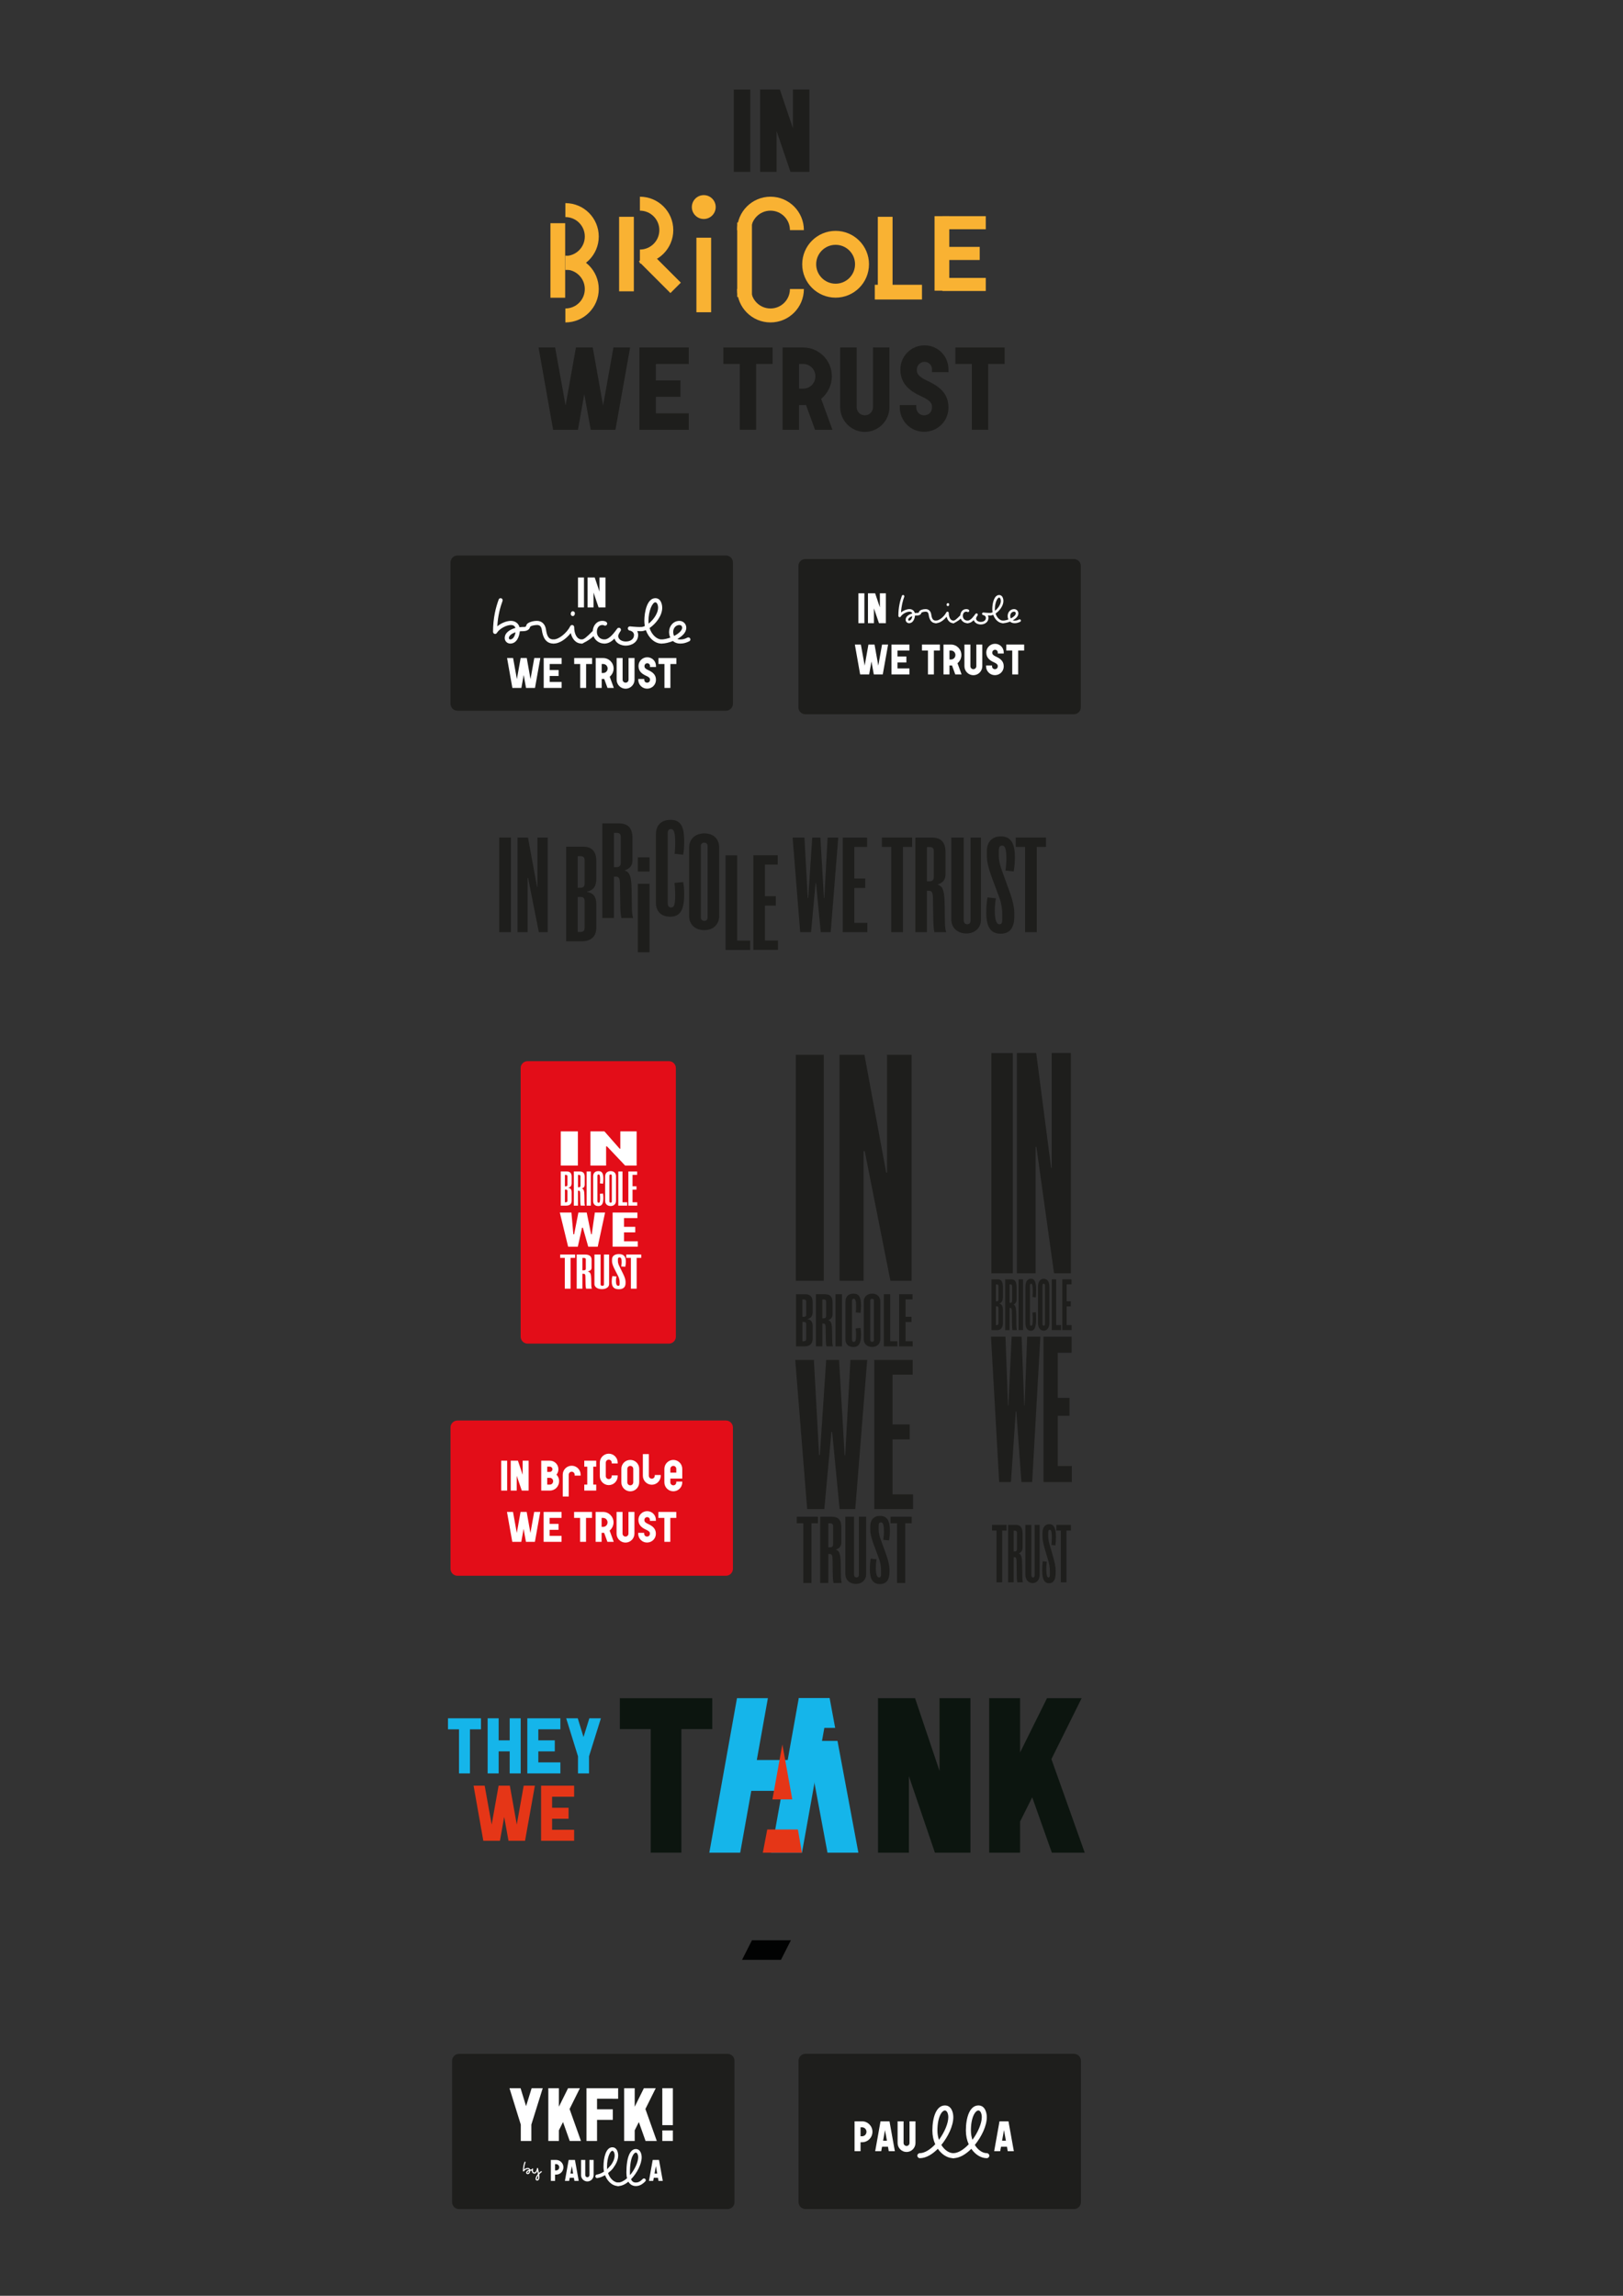 <?xml version="1.0" encoding="utf-8"?>
<!-- Generator: Adobe Illustrator 15.1.0, SVG Export Plug-In . SVG Version: 6.00 Build 0)  -->
<!DOCTYPE svg PUBLIC "-//W3C//DTD SVG 1.1//EN" "http://www.w3.org/Graphics/SVG/1.1/DTD/svg11.dtd">
<svg version="1.1" id="Calque_1" xmlns="http://www.w3.org/2000/svg" xmlns:xlink="http://www.w3.org/1999/xlink" x="0px" y="0px"
	 width="595.28px" height="841.89px" viewBox="0 0 595.28 841.89" enable-background="new 0 0 595.28 841.89" xml:space="preserve">
<rect x="0" y="0" width="595.28" height="841.89" fill="#333333" stroke="none"/>
<g>
	<path fill="#1E1E1C" d="M396.467,807.52c0,1.414-1.146,2.56-2.559,2.56h-98.465c-1.413,0-2.559-1.146-2.559-2.56v-51.813
		c0-1.414,1.146-2.56,2.559-2.56h98.465c1.413,0,2.559,1.146,2.559,2.56V807.52z"/>
	<g>
		<path fill="#FFFFFF" d="M316.174,785.578h-0.547v3.287h-2.193v-10.959h2.74c2.113,0,3.82,1.723,3.82,3.836
			C319.994,783.871,318.287,785.578,316.174,785.578z M316.174,780.1h-0.547v3.287h0.547c0.908,0,1.629-0.721,1.629-1.645
			C317.803,780.834,317.082,780.1,316.174,780.1z"/>
		<path fill="#FFFFFF" d="M325.979,788.865l-0.283-1.643h-2.176l-0.312,1.643H321l1.957-10.959h3.287l1.973,10.959H325.979z
			 M324.6,781.133l-0.705,3.896h1.41L324.6,781.133z"/>
		<path fill="#FFFFFF" d="M332.508,789.148c-1.816,0-3.287-1.488-3.287-3.305v-7.938h2.191v7.938c0,0.611,0.486,1.096,1.096,1.096
			c0.596,0,1.08-0.484,1.08-1.096v-7.938h2.191v7.938C335.779,787.66,334.309,789.148,332.508,789.148z"/>
		<path fill="#FFFFFF" d="M349.658,791.424c-2.211,0-4.268-1.381-5.68-3.438c-1.934,1.934-4.236,3.438-6.602,3.438
			c-0.49,0-0.92-0.43-0.92-0.92c0-0.492,0.43-0.922,0.92-0.922c1.689,0,3.777-1.258,5.65-3.254
			c-0.676-1.475-1.045-3.193-1.045-5.035c0-4.82,1.412-9.211,4.605-9.211c2.455,0,3.07,2.732,3.07,4.299
			c0,3.131-1.873,7.092-4.391,10.193c1.197,1.934,2.887,3.008,4.391,3.008c0.49,0,0.92,0.43,0.92,0.922
			C350.578,790.994,350.148,791.424,349.658,791.424z M347.816,776.381c0-1.504-0.615-2.455-1.229-2.455
			c-1.105,0-2.764,2.363-2.764,7.367c0,1.229,0.215,2.363,0.553,3.408C346.434,781.938,347.816,778.623,347.816,776.381z"/>
		<path fill="#FFFFFF" d="M361.939,791.424c-2.209,0-4.268-1.381-5.68-3.438c-1.934,1.934-4.236,3.438-6.6,3.438
			c-0.492,0-0.922-0.43-0.922-0.92c0-0.492,0.43-0.922,0.922-0.922c1.688,0,3.775-1.258,5.648-3.254
			c-0.676-1.475-1.043-3.193-1.043-5.035c0-4.82,1.412-9.211,4.604-9.211c2.457,0,3.07,2.732,3.07,4.299
			c0,3.131-1.873,7.092-4.389,10.193c1.197,1.934,2.885,3.008,4.389,3.008c0.492,0,0.922,0.43,0.922,0.922
			C362.861,790.994,362.432,791.424,361.939,791.424z M360.098,776.381c0-1.504-0.613-2.455-1.229-2.455
			c-1.104,0-2.762,2.363-2.762,7.367c0,1.229,0.215,2.363,0.553,3.408C358.717,781.938,360.098,778.623,360.098,776.381z"/>
		<path fill="#FFFFFF" d="M369.617,788.865l-0.281-1.643h-2.176l-0.314,1.643h-2.207l1.957-10.959h3.287l1.973,10.959H369.617z
			 M368.24,781.133l-0.705,3.896h1.408L368.24,781.133z"/>
	</g>
</g>
<path fill="#1E1E1C" d="M269.4,807.536c0,1.413-1.146,2.559-2.56,2.559h-98.464c-1.413,0-2.559-1.146-2.559-2.559v-51.813
	c0-1.414,1.146-2.56,2.559-2.56h98.464c1.413,0,2.56,1.146,2.56,2.56V807.536z"/>
<path fill="#1E1E1C" d="M396.423,259.369c0,1.413-1.146,2.559-2.56,2.559h-98.465c-1.413,0-2.559-1.146-2.559-2.559v-51.814
	c0-1.414,1.146-2.559,2.559-2.559h98.465c1.413,0,2.56,1.145,2.56,2.559V259.369z"/>
<g>
	<g>
		<path fill="#FFFFFF" d="M314.844,228.529V217.57h2.191v10.959H314.844z"/>
		<path fill="#FFFFFF" d="M322.391,228.529l-1.848-5.433v5.433h-2.191V217.57h2.631l1.736,5.167v-5.167h2.191v10.959H322.391z"/>
		<path fill="#FFFFFF" d="M331.693,218.666c0,0.047-0.016,0.109-0.031,0.156c-0.531,1.456-1.049,3.319-1.189,5.777
			c0.939-0.783,2.145-1.237,3.1-1.237s1.723,0.548,1.957,1.44c0.234-0.031,0.469-0.031,0.705-0.031c0.25,0,0.469,0.219,0.469,0.47
			s-0.219,0.47-0.469,0.47c-0.205,0-0.424,0-0.643,0.031c-0.094,1.143-0.674,2.787-2.176,2.787c-0.689,0-1.252-0.563-1.252-1.252
			c0-1.252,1.252-1.988,2.441-2.301c-0.141-0.423-0.469-0.673-1.033-0.673c-0.924,0-2.537,0.736-3.209,1.816
			c-0.094,0.141-0.234,0.219-0.393,0.219c-0.266,0-0.469-0.235-0.469-0.47c0-3.193,0.643-5.604,1.283-7.358
			c0.062-0.188,0.25-0.313,0.439-0.313C331.506,218.196,331.693,218.431,331.693,218.666z M333.102,227.276
			c0,0.188,0.127,0.313,0.314,0.313c0.578,0,1.049-0.657,1.205-1.628C333.619,226.274,333.102,226.807,333.102,227.276z"/>
		<path fill="#FFFFFF" d="M343.281,228.529c-1.752,0-2.426-1.394-2.66-3.068c-0.127-0.908-0.549-1.159-1.096-1.159
			c-0.424,0-1.348,0.125-1.582,0.423c-0.141,0.61-0.689,0.986-1.707,0.986c-0.25,0-0.469-0.219-0.469-0.47s0.219-0.47,0.469-0.47
			c0.846,0,0.783-0.204,0.799-0.25c0.109-0.532,0.58-0.751,0.908-0.877c0.547-0.219,1.127-0.282,1.582-0.282
			c1.018,0,1.846,0.689,2.035,1.973c0.234,1.613,0.656,2.254,1.721,2.254c0.252,0,0.471,0.219,0.471,0.47
			S343.533,228.529,343.281,228.529z"/>
		<path fill="#FFFFFF" d="M349.703,228.529c-1.473,0-2.225-1.221-2.506-2.396c-0.986,1.252-2.457,2.396-3.914,2.396
			c-0.25,0-0.469-0.219-0.469-0.47s0.219-0.47,0.469-0.47c1.268,0,3.068-1.55,3.805-3.021c0.078-0.156,0.25-0.266,0.422-0.266
			c0.252,0,0.471,0.219,0.471,0.47c0,1.534,0.611,2.818,1.723,2.818c0.25,0,0.469,0.219,0.469,0.47S349.953,228.529,349.703,228.529
			z M348.137,221.64c0,0.313-0.156,0.626-0.469,0.626c-0.268,0-0.471-0.204-0.471-0.47c0-0.313,0.156-0.626,0.471-0.626
			C347.934,221.171,348.137,221.374,348.137,221.64z"/>
		<path fill="#FFFFFF" d="M354.4,224.302c-0.766,0-1.252,0.626-1.252,1.565c0,1.002,0.721,1.722,1.723,1.722
			c0.266,0,0.469,0.204,0.469,0.47s-0.203,0.47-0.469,0.47c-1.158,0-2.113-0.689-2.49-1.691c-0.971,0.971-2.613,1.738-2.723,1.738
			c-0.016,0,0-0.016,0.047-0.047c-0.252,0-0.471-0.219-0.471-0.47s0.219-0.47,0.471-0.47c0.484,0,1.002-0.422,2.504-1.925
			c0.078-1.174,0.83-2.302,2.191-2.302c0.58,0,0.861,0.204,0.955,0.298c0.094,0.094,0.143,0.219,0.143,0.329
			c0,0.25-0.221,0.47-0.471,0.47C354.746,224.458,354.824,224.302,354.4,224.302z"/>
		<path fill="#FFFFFF" d="M363.17,224.771c0.25,0,0.469,0.219,0.469,0.47s-0.219,0.47-0.469,0.47c-0.281,0-0.564-0.016-0.846-0.031
			c0.156,0.297,0.219,0.595,0.219,0.892c0,1.597-1.424,2.427-2.816,2.427c-1.064,0-2.225-0.517-2.568-1.597
			c-0.596,0.595-1.346,1.127-2.285,1.127c-0.252,0-0.471-0.219-0.471-0.47s0.219-0.47,0.471-0.47c1.205,0,2.379-1.769,2.912-2.474
			c0.078-0.109,0.234-0.188,0.391-0.188c0.266,0,0.453,0.235,0.453,0.47c0,0.094-0.031,0.188-0.078,0.266
			c-0.328,0.485-0.547,0.876-0.547,1.143c0,0.72,0.752,1.252,1.723,1.252c1.111,0,1.877-0.579,1.877-1.487
			c0-0.407-0.297-0.892-1.018-1.018c-0.188-0.031-0.391-0.235-0.391-0.47c0-0.266,0.219-0.47,0.471-0.47
			C360.729,224.615,362.043,224.771,363.17,224.771z"/>
		<path fill="#FFFFFF" d="M367.869,227.589c0.252,0,0.471,0.219,0.471,0.47s-0.219,0.47-0.471,0.47
			c-1.549,0-2.943-1.299-3.568-3.068c-0.377,0.156-0.752,0.25-1.127,0.25c-0.252,0-0.471-0.219-0.471-0.47s0.219-0.47,0.471-0.47
			c0.234,0,0.547-0.078,0.893-0.235c-0.062-0.375-0.109-0.767-0.109-1.174c0-2.098,0.656-5.166,2.504-5.166
			c1.252,0,1.566,1.393,1.566,2.192c0,1.769-1.426,3.616-2.881,4.603C365.662,226.603,366.852,227.589,367.869,227.589z
			 M367.088,220.388c0-0.768-0.314-1.253-0.627-1.253c-0.658,0-1.566,1.941-1.566,4.227c0,0.219,0.016,0.423,0.031,0.626
			C366.102,223.081,367.088,221.562,367.088,220.388z"/>
		<path fill="#FFFFFF" d="M374.447,227.589c0,0.172-0.109,0.345-0.266,0.423c-0.83,0.407-1.41,0.517-2.084,0.517
			c-0.641,0-1.205-0.204-1.627-0.579c-0.908,0.36-1.863,0.579-2.6,0.579c-0.25,0-0.469-0.219-0.469-0.47s0.219-0.47,0.469-0.47
			c0.502,0,1.252-0.156,2.004-0.422c-0.188-0.392-0.281-0.83-0.281-1.3c0-1.315,0.955-2.505,2.348-2.505
			c0.877,0,1.566,0.689,1.566,1.566c0,1.127-1.002,1.973-2.035,2.552c0.188,0.078,0.391,0.109,0.625,0.109
			c0.58,0,0.939-0.047,1.676-0.422c0.062-0.032,0.141-0.047,0.203-0.047C374.213,227.12,374.447,227.308,374.447,227.589z
			 M372.568,224.928c0-0.376-0.25-0.626-0.627-0.626c-0.799,0-1.408,0.689-1.408,1.565c0,0.36,0.078,0.673,0.203,0.924
			C371.863,226.228,372.568,225.492,372.568,224.928z"/>
		<path fill="#FFFFFF" d="M323.781,247.322h-3.287l-0.861-4.744l-0.846,4.744h-3.303l-1.941-10.959h2.207l1.393,7.734l1.379-7.734
			h2.238l1.377,7.734l1.379-7.734h2.223L323.781,247.322z"/>
		<path fill="#FFFFFF" d="M326.979,247.322v-10.959h6.576v2.192h-4.383v2.192h3.271v2.192h-3.271v2.191h4.383v2.192H326.979z"/>
		<path fill="#FFFFFF" d="M342.529,238.555v8.767h-2.176v-8.767h-2.191v-2.192h6.559v2.192H342.529z"/>
		<path fill="#FFFFFF" d="M350.375,247.322l-1.205-3.303c-0.062,0-0.156,0-0.219,0.016c-0.219,0-0.486,0-0.705,0v3.288h-2.191
			v-10.959h2.74c2.113,0,3.818,1.722,3.818,3.836c0,1.158-0.531,2.254-1.424,3.006l1.504,4.117H350.375z M348.795,238.555h-0.549
			v3.288h0.549c0.908,0,1.627-0.72,1.627-1.644C350.422,239.291,349.703,238.555,348.795,238.555z"/>
		<path fill="#FFFFFF" d="M357.016,247.604c-1.816,0-3.287-1.487-3.287-3.303v-7.938h2.191v7.938c0,0.61,0.486,1.096,1.096,1.096
			c0.596,0,1.08-0.485,1.08-1.096v-7.938h2.191v7.938C360.287,246.117,358.816,247.604,357.016,247.604z"/>
		<path fill="#FFFFFF" d="M364.895,247.588c-1.785,0-3.227-1.456-3.227-3.241v-0.313h2.193v0.313c0,0.579,0.453,1.049,1.033,1.049
			c0.625,0,1.064-0.438,1.064-1.049c0-0.423,0-0.845-1.473-1.503c-1.283-0.595-2.738-1.503-2.738-3.554
			c0-1.769,1.424-3.209,3.209-3.209c1.801,0,3.193,1.425,3.193,3.194v0.375h-2.191v-0.375c0-0.563-0.439-1.002-1.002-1.002
			c-0.549,0-1.018,0.47-1.018,1.018c0,0.407,0,0.876,1.455,1.534c1.363,0.642,2.756,1.534,2.756,3.522
			C368.15,246.164,366.727,247.588,364.895,247.588z"/>
		<path fill="#FFFFFF" d="M373.445,238.555v8.767h-2.176v-8.767h-2.193v-2.192h6.561v2.192H373.445z"/>
	</g>
</g>
<path fill="#1E1E1C" d="M268.822,258.074c0,1.413-1.146,2.559-2.56,2.559h-98.464c-1.413,0-2.559-1.146-2.559-2.559v-51.814
	c0-1.413,1.146-2.559,2.559-2.559h98.464c1.413,0,2.56,1.146,2.56,2.559V258.074z"/>
<g>
	<path fill="#E30D18" d="M268.822,575.288c0,1.413-1.146,2.56-2.56,2.56h-98.464c-1.413,0-2.559-1.146-2.559-2.56v-51.814
		c0-1.413,1.146-2.559,2.559-2.559h98.464c1.413,0,2.56,1.146,2.56,2.559V575.288z"/>
	<g>
		<path fill="#FFFFFF" d="M183.822,546.607v-10.963h2.192v10.963H183.822z"/>
		<path fill="#FFFFFF" d="M191.37,546.607l-1.848-5.435v5.435h-2.192v-10.963h2.631l1.738,5.168v-5.168h2.192v10.963H191.37z"/>
		<path fill="#FFFFFF" d="M201.69,546.607h-3.179v-10.963h3.164c1.723,0,3.132,1.395,3.132,3.133c0,0.751-0.234,1.425-0.704,1.988
			c0.642,0.643,0.971,1.504,0.971,2.381C205.073,545.057,203.602,546.607,201.69,546.607z M201.675,537.838h-0.971v1.91h0.971
			c0.548,0,0.939-0.438,0.939-0.971C202.614,538.244,202.176,537.838,201.675,537.838z M201.69,541.94h-0.986v2.475h0.986
			c0.705,0,1.19-0.564,1.19-1.269C202.881,542.488,202.333,541.94,201.69,541.94z"/>
		<path fill="#FFFFFF" d="M210.773,541.112v-0.328c0-0.596-0.485-1.097-1.08-1.097c-0.61,0-1.096,0.501-1.096,1.097v8.002h-2.193
			v-8.002c0-1.817,1.473-3.289,3.289-3.289c1.801,0,3.273,1.472,3.273,3.289v0.328H210.773z"/>
		<path fill="#FFFFFF" d="M214.298,546.607v-2.192h1.096v-6.577h-1.096v-2.193h4.385v2.193h-1.096v6.577h1.096v2.192H214.298z"/>
		<path fill="#FFFFFF" d="M226.561,536.368v0.282h-2.192v-0.282c0-0.595-0.486-1.096-1.081-1.096c-0.61,0-1.097,0.501-1.097,1.096
			v4.934c0,0.61,0.486,1.096,1.097,1.096c0.595,0,1.081-0.485,1.081-1.096v-0.267h2.192v0.267c0,1.816-1.473,3.305-3.273,3.305
			c-1.816,0-3.288-1.488-3.288-3.305v-4.934c0-1.801,1.472-3.288,3.288-3.288C225.088,533.08,226.561,534.567,226.561,536.368z"/>
		<path fill="#FFFFFF" d="M231.181,546.889c-1.817,0-3.289-1.487-3.289-3.304v-4.934c0-1.832,1.472-3.288,3.289-3.288
			c1.801,0,3.272,1.456,3.272,3.288v4.934C234.453,545.401,232.981,546.889,231.181,546.889z M232.261,538.651
			c0-0.595-0.485-1.096-1.08-1.096c-0.611,0-1.097,0.501-1.097,1.096v4.934c0,0.61,0.485,1.096,1.097,1.096
			c0.595,0,1.08-0.485,1.08-1.096V538.651z"/>
		<path fill="#FFFFFF" d="M235.785,533.221h2.192v7.939c0,0.611,0.485,1.097,1.096,1.097c0.596,0,1.081-0.485,1.081-1.097v-0.266
			h2.192v0.266c0,1.817-1.473,3.305-3.273,3.305c-1.816,0-3.288-1.487-3.288-3.305V533.221z"/>
		<path fill="#FFFFFF" d="M246.967,546.873c-1.816,0-3.289-1.472-3.289-3.288v-4.934c0-1.801,1.473-3.288,3.289-3.288
			c1.801,0,3.272,1.487,3.272,3.288v3.57h-4.369v1.363c0,0.61,0.486,1.096,1.097,1.096c0.595,0,1.08-0.485,1.08-1.096v-0.267h2.192
			v0.267C250.239,545.401,248.768,546.873,246.967,546.873z M248.047,538.651c0-0.595-0.485-1.096-1.08-1.096
			c-0.61,0-1.097,0.501-1.097,1.096v1.378h2.177V538.651z"/>
		<path fill="#FFFFFF" d="M196.193,565.4h-3.289l-0.861-4.744l-0.846,4.744h-3.304l-1.942-10.962h2.208l1.393,7.735l1.378-7.735
			h2.239l1.378,7.735l1.378-7.735h2.224L196.193,565.4z"/>
		<path fill="#FFFFFF" d="M199.389,565.4v-10.962h6.577v2.192h-4.385v2.192h3.273v2.192h-3.273v2.192h4.385v2.192H199.389z"/>
		<path fill="#FFFFFF" d="M214.939,556.631v8.77h-2.177v-8.77h-2.192v-2.192h6.562v2.192H214.939z"/>
		<path fill="#FFFFFF" d="M222.786,565.4l-1.206-3.304c-0.062,0-0.156,0-0.219,0.015c-0.22,0-0.486,0-0.705,0v3.289h-2.192v-10.962
			h2.74c2.114,0,3.821,1.723,3.821,3.836c0,1.16-0.532,2.256-1.425,3.007l1.503,4.119H222.786z M221.204,556.631h-0.548v3.288h0.548
			c0.908,0,1.629-0.72,1.629-1.645C222.833,557.366,222.112,556.631,221.204,556.631z"/>
		<path fill="#FFFFFF" d="M229.427,565.683c-1.817,0-3.289-1.488-3.289-3.305v-7.939h2.192v7.939c0,0.61,0.485,1.097,1.097,1.097
			c0.595,0,1.08-0.486,1.08-1.097v-7.939h2.192v7.939C232.699,564.194,231.228,565.683,229.427,565.683z"/>
		<path fill="#FFFFFF" d="M237.304,565.667c-1.785,0-3.226-1.457-3.226-3.242v-0.313h2.192v0.313c0,0.579,0.454,1.05,1.033,1.05
			c0.627,0,1.065-0.438,1.065-1.05c0-0.423,0-0.846-1.473-1.503c-1.284-0.595-2.74-1.504-2.74-3.556c0-1.77,1.425-3.21,3.21-3.21
			c1.801,0,3.194,1.426,3.194,3.195v0.375h-2.191v-0.375c0-0.564-0.438-1.003-1.003-1.003c-0.548,0-1.018,0.47-1.018,1.018
			c0,0.407,0,0.878,1.456,1.535c1.362,0.643,2.756,1.535,2.756,3.523C240.561,564.241,239.136,565.667,237.304,565.667z"/>
		<path fill="#FFFFFF" d="M245.854,556.631v8.77h-2.177v-8.77h-2.192v-2.192h6.562v2.192H245.854z"/>
	</g>
</g>
<g>
	<path fill="#1E1E1C" d="M183.107,341.841v-34.696h4.294v34.696H183.107z"/>
	<path fill="#1E1E1C" d="M197.636,341.841l-3.947-19.907h-0.173v19.907h-3.687v-34.696h3.817l3.339,18.085h0.13v-18.085h3.773
		v34.696H197.636z"/>
	<path fill="#1E1E1C" d="M213.204,345.188h-5.552v-34.695h6.289c3.122,0,4.771,1.778,4.771,5.161v6.679
		c0,2.689-1.084,4.164-3.427,4.64v0.087c2.343,0.391,3.427,1.822,3.427,4.424v8.631
		C218.712,343.453,216.847,345.188,213.204,345.188z M214.418,315.306c0-0.867-0.521-1.344-1.475-1.344h-1.041v11.58h1.041
		c0.954,0,1.475-0.477,1.475-1.388V315.306z M214.418,330.312c0-0.911-0.477-1.388-1.431-1.388h-1.085v12.838h0.737
		c1.302,0,1.778-0.347,1.778-1.562V330.312z"/>
	<path fill="#1E1E1C" d="M227.906,336.641c-0.261-1.214-0.348-2.559-0.391-4.12l-0.13-8.327c-0.044-1.952-0.304-2.732-1.475-2.732
		h-0.737v15.179h-4.25v-34.695h6.027c3.427,0,5.031,1.734,5.031,5.377v8.067c0,1.952-0.867,3.08-2.818,3.773v0.087
		c2.081,0.564,2.429,2.862,2.515,7.329l0.087,6.072c0,1.431,0.087,2.732,0.434,3.99H227.906z M227.689,306.89
		c0-0.998-0.478-1.475-1.475-1.475h-1.041v12.577h0.867c1.171,0,1.648-0.477,1.648-1.734V306.89z"/>
	<path fill="#1E1E1C" d="M233.94,349.202v-25.109h4.293v25.109H233.94z"/>
	<path fill="#1E1E1C" d="M233.94,319.609v-5.215h4.293v5.215H233.94z"/>
	<path fill="#1E1E1C" d="M250.94,327.925c0,5.639-1.388,8.241-5.117,8.241c-3.296,0-5.248-1.909-5.248-5.118v-25.023
		c0-3.47,1.952-5.378,5.422-5.378c3.643,0,4.943,2.429,4.943,7.85c0,1.692-0.086,3.34-0.347,4.944l-3.166-0.347
		c0.174-1.301,0.217-2.689,0.217-4.12c0-3.339-0.347-4.944-1.562-4.944c-0.78,0-1.171,0.478-1.171,1.432v25.718
		c0,1.084,0.391,1.605,1.258,1.605c1.215,0,1.475-1.431,1.475-4.728c0-1.518-0.087-2.949-0.26-4.293l3.209-0.304
		C250.854,324.933,250.94,326.408,250.94,327.925z"/>
	<path fill="#1E1E1C" d="M258.356,341.085c-3.427,0-5.595-2.039-5.595-5.204v-25.068c0-3.122,2.255-5.204,5.595-5.204
		c3.296,0,5.421,1.995,5.421,5.204v25.068C263.777,339.003,261.609,341.085,258.356,341.085z M259.527,310.163
		c0-0.651-0.521-1.171-1.214-1.171c-0.738,0-1.259,0.52-1.259,1.171v26.325c0,0.694,0.521,1.214,1.302,1.214
		c0.693,0,1.171-0.477,1.171-1.171V310.163z"/>
	<path fill="#1E1E1C" d="M266.119,348.357v-34.696h4.25v31.27h4.771v3.426H266.119z"/>
	<path fill="#1E1E1C" d="M276.315,348.33v-34.696h8.934v3.427h-4.684v11.58h3.99v3.469h-3.99v12.794h4.771v3.426H276.315z"/>
	<path fill="#1E1E1C" d="M304.678,341.841h-3.643l-1.734-17.955h-0.174l-1.648,17.955h-3.989l-2.776-34.696h4.337l1.215,22.118
		h0.174l1.475-22.118h2.992l1.301,22.162h0.13l1.215-22.162h3.903L304.678,341.841z"/>
	<path fill="#1E1E1C" d="M309.101,341.841v-34.696h8.935v3.426h-4.684v11.58h3.99v3.47h-3.99v12.794h4.771v3.426H309.101z"/>
	<path fill="#1E1E1C" d="M331.175,310.571v31.27h-4.293v-31.27h-3.427v-3.426h11.104v3.426H331.175z"/>
	<path fill="#1E1E1C" d="M342.71,341.841c-0.26-1.214-0.347-2.559-0.391-4.12l-0.13-8.327c-0.043-1.952-0.303-2.732-1.475-2.732
		h-0.737v15.179h-4.25v-34.696h6.028c3.427,0,5.031,1.735,5.031,5.378v8.067c0,1.952-0.867,3.079-2.819,3.773v0.086
		c2.082,0.564,2.429,2.862,2.516,7.33l0.087,6.072c0,1.431,0.086,2.732,0.434,3.99H342.71z M342.493,312.09
		c0-0.998-0.477-1.475-1.474-1.475h-1.042v12.577h0.868c1.171,0,1.647-0.478,1.647-1.735V312.09z"/>
	<path fill="#1E1E1C" d="M354.463,342.318c-3.296,0-5.551-2.125-5.551-5.161v-30.012h4.554v30.315c0,0.954,0.477,1.474,1.301,1.474
		c0.78,0,1.214-0.477,1.214-1.344v-30.445h3.817v30.142C359.798,340.15,357.673,342.318,354.463,342.318z"/>
	<path fill="#1E1E1C" d="M367.083,306.712c3.643,0,5.161,2.429,5.161,7.72c0,1.648-0.131,3.339-0.435,5.118l-3.035-0.304
		c0.217-1.431,0.347-2.862,0.347-4.207c0-3.34-0.391-4.944-1.475-4.944c-0.998,0-1.302,0.564-1.302,1.865v2.039
		c0,1.821,0.564,3.686,1.345,5.812l2.473,6.809c1.258,3.426,1.864,6.158,1.864,8.196v1.345c0,4.12-1.734,6.245-4.987,6.245
		c-3.687,0-5.291-2.472-5.291-7.72c0-1.952,0.13-3.816,0.434-5.594l3.079,0.347c-0.26,1.474-0.39,2.949-0.39,4.467
		c0,3.339,0.563,5.031,1.691,5.031c0.78,0,1.041-0.52,1.041-1.648v-1.952c0-2.211-0.391-4.336-0.998-5.985l-2.429-6.505
		c-1.258-3.382-2.212-6.245-2.212-8.934v-1.821C361.965,308.707,363.917,306.712,367.083,306.712z"/>
	<path fill="#1E1E1C" d="M380.266,310.571v31.27h-4.293v-31.27h-3.427v-3.426h11.103v3.426H380.266z"/>
</g>
<g>
	<path fill="#1E1E1C" d="M291.88,469.689v-82.889h10.257v82.889H291.88z"/>
	<path fill="#1E1E1C" d="M326.589,469.689l-9.429-47.558h-0.414v47.558h-8.807v-82.889h9.118l7.978,43.206h0.311v-43.206h9.015
		v82.889H326.589z"/>
	<path fill="#1E1E1C" d="M295.019,493.726h-3.058v-19.112h3.464c1.72,0,2.628,0.98,2.628,2.844v3.679
		c0,1.481-0.598,2.293-1.888,2.557v0.047c1.29,0.216,1.888,1.004,1.888,2.437v4.755
		C298.053,492.771,297.025,493.726,295.019,493.726z M295.688,477.266c0-0.479-0.287-0.74-0.812-0.74h-0.573v6.378h0.573
		c0.525,0,0.812-0.263,0.812-0.765V477.266z M295.688,485.531c0-0.502-0.263-0.764-0.788-0.764h-0.598v7.07h0.406
		c0.717,0,0.979-0.191,0.979-0.86V485.531z"/>
	<path fill="#1E1E1C" d="M303.117,493.726c-0.144-0.669-0.19-1.409-0.215-2.27l-0.071-4.587c-0.024-1.074-0.168-1.505-0.812-1.505
		h-0.406v8.361h-2.341v-19.112h3.32c1.887,0,2.771,0.956,2.771,2.963v4.443c0,1.075-0.479,1.696-1.553,2.078v0.048
		c1.146,0.311,1.338,1.577,1.385,4.038l0.048,3.344c0,0.789,0.048,1.505,0.239,2.198H303.117z M302.998,477.337
		c0-0.55-0.263-0.812-0.812-0.812h-0.573v6.928h0.478c0.646,0,0.908-0.263,0.908-0.956V477.337z"/>
	<path fill="#1E1E1C" d="M306.441,493.726v-19.112h2.365v19.112H306.441z"/>
	<path fill="#1E1E1C" d="M315.807,489.425c0,3.106-0.765,4.54-2.819,4.54c-1.815,0-2.891-1.052-2.891-2.819v-13.784
		c0-1.912,1.075-2.962,2.986-2.962c2.007,0,2.724,1.337,2.724,4.323c0,0.932-0.048,1.84-0.191,2.724l-1.743-0.191
		c0.096-0.716,0.119-1.48,0.119-2.27c0-1.839-0.191-2.723-0.86-2.723c-0.43,0-0.645,0.263-0.645,0.788v14.166
		c0,0.598,0.215,0.885,0.692,0.885c0.669,0,0.812-0.789,0.812-2.604c0-0.836-0.048-1.625-0.144-2.365l1.768-0.167
		C315.759,487.777,315.807,488.589,315.807,489.425z"/>
	<path fill="#1E1E1C" d="M319.892,493.94c-1.888,0-3.082-1.122-3.082-2.866v-13.809c0-1.72,1.243-2.866,3.082-2.866
		c1.816,0,2.986,1.099,2.986,2.866v13.809C322.878,492.794,321.684,493.94,319.892,493.94z M320.537,476.907
		c0-0.358-0.287-0.645-0.669-0.645c-0.406,0-0.693,0.286-0.693,0.645v14.501c0,0.383,0.287,0.669,0.717,0.669
		c0.383,0,0.646-0.263,0.646-0.646V476.907z"/>
	<path fill="#1E1E1C" d="M324.168,493.726v-19.112h2.342v17.225h2.628v1.888H324.168z"/>
	<path fill="#1E1E1C" d="M329.785,493.726v-19.112h4.922v1.888h-2.581v6.379h2.198v1.911h-2.198v7.047h2.628v1.888H329.785z"/>
	<path fill="#1E1E1C" d="M313.692,553.401h-5.744l-2.735-28.309h-0.273l-2.598,28.309h-6.291l-4.376-54.702h6.837l1.915,34.873
		h0.273l2.325-34.873h4.718l2.051,34.941H310l1.914-34.941h6.154L313.692,553.401z"/>
	<path fill="#1E1E1C" d="M320.667,553.401v-54.702h14.086v5.402h-7.385v18.257h6.291v5.47h-6.291V548h7.521v5.401H320.667z"/>
	<path fill="#1E1E1C" d="M297.64,558.597v21.896h-3.007v-21.896h-2.398v-2.399h7.774v2.399H297.64z"/>
	<path fill="#1E1E1C" d="M305.719,580.493c-0.183-0.851-0.243-1.792-0.273-2.885l-0.091-5.831c-0.031-1.367-0.213-1.913-1.033-1.913
		h-0.517v10.629h-2.976v-24.296h4.222c2.398,0,3.522,1.215,3.522,3.766v5.649c0,1.366-0.607,2.156-1.975,2.642v0.062
		c1.458,0.395,1.701,2.004,1.762,5.132l0.062,4.252c0,1.002,0.061,1.913,0.303,2.794H305.719z M305.566,559.659
		c0-0.697-0.334-1.032-1.033-1.032h-0.729v8.808h0.607c0.82,0,1.154-0.334,1.154-1.215V559.659z"/>
	<path fill="#1E1E1C" d="M313.948,580.827c-2.308,0-3.887-1.487-3.887-3.614v-21.016h3.189v21.229c0,0.668,0.334,1.033,0.911,1.033
		c0.546,0,0.85-0.334,0.85-0.942v-21.319h2.673v21.107C317.685,579.309,316.196,580.827,313.948,580.827z"/>
	<path fill="#1E1E1C" d="M322.787,555.894c2.551,0,3.613,1.701,3.613,5.405c0,1.155-0.091,2.34-0.304,3.585l-2.125-0.213
		c0.151-1.002,0.242-2.005,0.242-2.946c0-2.338-0.272-3.462-1.032-3.462c-0.698,0-0.911,0.395-0.911,1.306v1.428
		c0,1.275,0.395,2.582,0.941,4.069l1.731,4.769c0.881,2.399,1.305,4.312,1.305,5.739v0.941c0,2.885-1.214,4.373-3.492,4.373
		c-2.581,0-3.704-1.73-3.704-5.405c0-1.367,0.091-2.673,0.303-3.918l2.157,0.243c-0.183,1.032-0.273,2.064-0.273,3.128
		c0,2.338,0.395,3.523,1.184,3.523c0.547,0,0.729-0.365,0.729-1.154v-1.367c0-1.549-0.273-3.037-0.699-4.19l-1.7-4.556
		c-0.881-2.369-1.549-4.373-1.549-6.256v-1.276C319.203,557.291,320.57,555.894,322.787,555.894z"/>
	<path fill="#1E1E1C" d="M332.019,558.597v21.896h-3.006v-21.896h-2.399v-2.399h7.774v2.399H332.019z"/>
</g>
<path fill="#1E1E1C" d="M363.611,466.924v-80.763h7.869v80.763H363.611z"/>
<path fill="#1E1E1C" d="M386.598,466.924l-6.47-46.338h-0.284v46.338h-6.875v-80.763h7.088l5.475,42.098h0.214v-42.098h7.016v80.763
	H386.598z"/>
<path fill="#1E1E1C" d="M365.765,487.762h-2.098v-18.621h2.376c1.181,0,1.804,0.954,1.804,2.77v3.585c0,1.443-0.41,2.234-1.295,2.49
	v0.047c0.885,0.21,1.295,0.978,1.295,2.374v4.632C367.847,486.831,367.143,487.762,365.765,487.762z M366.224,471.724
	c0-0.465-0.196-0.722-0.557-0.722h-0.394v6.216h0.394c0.36,0,0.557-0.256,0.557-0.745V471.724z M366.224,479.777
	c0-0.488-0.181-0.744-0.541-0.744h-0.409v6.89h0.278c0.491,0,0.672-0.186,0.672-0.838V479.777z"/>
<path fill="#1E1E1C" d="M371.323,487.762c-0.099-0.651-0.132-1.373-0.148-2.211l-0.049-4.469c-0.017-1.048-0.115-1.467-0.558-1.467
	h-0.278v8.146h-1.606v-18.621h2.278c1.295,0,1.901,0.931,1.901,2.886v4.33c0,1.048-0.328,1.652-1.065,2.024v0.047
	c0.787,0.303,0.918,1.536,0.951,3.934l0.032,3.259c0,0.769,0.033,1.467,0.164,2.142H371.323z M371.24,471.794
	c0-0.535-0.18-0.792-0.557-0.792h-0.394v6.751h0.327c0.443,0,0.623-0.256,0.623-0.932V471.794z"/>
<path fill="#1E1E1C" d="M373.604,487.762v-18.621h1.623v18.621H373.604z"/>
<path fill="#1E1E1C" d="M380.03,483.572c0,3.025-0.524,4.423-1.935,4.423c-1.246,0-1.983-1.024-1.983-2.747v-13.431
	c0-1.862,0.737-2.887,2.049-2.887c1.377,0,1.869,1.304,1.869,4.214c0,0.907-0.033,1.792-0.132,2.653l-1.196-0.187
	c0.065-0.698,0.082-1.443,0.082-2.211c0-1.792-0.131-2.653-0.59-2.653c-0.296,0-0.443,0.255-0.443,0.768v13.804
	c0,0.582,0.147,0.86,0.476,0.86c0.459,0,0.558-0.768,0.558-2.537c0-0.814-0.033-1.583-0.099-2.304l1.213-0.163
	C379.997,481.966,380.03,482.757,380.03,483.572z"/>
<path fill="#1E1E1C" d="M382.833,487.972c-1.295,0-2.115-1.094-2.115-2.793v-13.455c0-1.676,0.853-2.793,2.115-2.793
	c1.246,0,2.049,1.071,2.049,2.793v13.455C384.882,486.854,384.062,487.972,382.833,487.972z M383.275,471.375
	c0-0.35-0.196-0.628-0.459-0.628c-0.278,0-0.476,0.278-0.476,0.628v14.129c0,0.373,0.197,0.651,0.492,0.651
	c0.263,0,0.442-0.255,0.442-0.628V471.375z"/>
<path fill="#1E1E1C" d="M385.768,487.762v-18.621h1.606v16.782h1.804v1.839H385.768z"/>
<path fill="#1E1E1C" d="M389.622,487.762v-18.621h3.377v1.839h-1.771v6.215h1.509v1.862h-1.509v6.866h1.804v1.839H389.622z"/>
<polygon fill="#1E1E1C" points="376.735,490.184 375.804,515.41 375.666,515.41 374.704,490.184 371.052,490.184 369.863,515.41 
	369.708,515.41 368.786,490.184 363.471,490.184 366.474,543.482 370.79,543.482 372.573,517.562 372.761,517.562 374.638,543.482 
	378.579,543.482 381.582,490.184 "/>
<path fill="#1E1E1C" d="M382.741,543.482v-53.299h10.29v5.887h-5.068v16.542h4.317v6.576h-4.317v18.407h5.162v5.887H382.741z"/>
<path fill="#1E1E1C" d="M367.563,561.273v18.976h-2.062v-18.976h-1.646v-2.079h5.335v2.079H367.563z"/>
<path fill="#1E1E1C" d="M373.107,580.249c-0.125-0.737-0.167-1.553-0.188-2.501l-0.062-5.053c-0.021-1.185-0.146-1.658-0.709-1.658
	h-0.354v9.212h-2.042v-21.055h2.896c1.646,0,2.418,1.053,2.418,3.263v4.896c0,1.184-0.417,1.868-1.355,2.288v0.054
	c1.001,0.342,1.168,1.737,1.209,4.447l0.042,3.685c0,0.869,0.042,1.658,0.208,2.422H373.107z M373.003,562.194
	c0-0.604-0.229-0.895-0.709-0.895h-0.5v7.632h0.417c0.562,0,0.792-0.289,0.792-1.053V562.194z"/>
<path fill="#1E1E1C" d="M378.755,580.538c-1.584,0-2.667-1.289-2.667-3.131v-18.213h2.188v18.396c0,0.579,0.229,0.895,0.626,0.895
	c0.375,0,0.583-0.289,0.583-0.816v-18.475h1.834v18.291C381.318,579.223,380.297,580.538,378.755,580.538z"/>
<path fill="#1E1E1C" d="M384.819,558.932c1.751,0,2.48,1.474,2.48,4.684c0,1-0.062,2.026-0.209,3.106l-1.458-0.185
	c0.104-0.868,0.166-1.736,0.166-2.553c0-2.026-0.187-3-0.708-3c-0.479,0-0.626,0.342-0.626,1.131v1.237
	c0,1.106,0.271,2.237,0.646,3.526l1.188,4.132c0.604,2.08,0.896,3.738,0.896,4.975v0.815c0,2.5-0.833,3.79-2.396,3.79
	c-1.771,0-2.542-1.5-2.542-4.685c0-1.184,0.062-2.315,0.208-3.395l1.479,0.21c-0.125,0.896-0.188,1.79-0.188,2.711
	c0,2.026,0.271,3.053,0.812,3.053c0.375,0,0.5-0.315,0.5-1v-1.185c0-1.342-0.188-2.632-0.479-3.631l-1.168-3.949
	c-0.604-2.052-1.062-3.789-1.062-5.421v-1.105C382.36,560.142,383.299,558.932,384.819,558.932z"/>
<path fill="#1E1E1C" d="M391.154,561.273v18.976h-2.062v-18.976h-1.646v-2.079h5.335v2.079H391.154z"/>
<g>
	<path fill="#E30D18" d="M193.521,492.719c-1.413,0-2.559-1.145-2.559-2.559v-98.464c0-1.414,1.146-2.559,2.559-2.559h51.814
		c1.413,0,2.559,1.146,2.559,2.559v98.464c0,1.414-1.146,2.559-2.559,2.559H193.521z"/>
	<g>
		<path fill="#FFFFFF" d="M205.669,427.422v-12.529h6.287v12.529H205.669z"/>
		<path fill="#FFFFFF" d="M229.285,427.422l-6.671-7.047h-0.307v7.047h-5.751v-12.529h5.138l5.597,6.358h0.23v-6.358h5.981v12.529
			H229.285z"/>
	</g>
	<path fill="#FFFFFF" d="M207.673,442.12h-2.004v-12.528h2.271c1.127,0,1.723,0.642,1.723,1.863v2.412
		c0,0.971-0.392,1.503-1.237,1.676v0.031c0.846,0.141,1.237,0.657,1.237,1.597v3.117C209.662,441.494,208.988,442.12,207.673,442.12
		z M208.111,431.33c0-0.313-0.188-0.485-0.532-0.485h-0.376v4.181h0.376c0.345,0,0.532-0.172,0.532-0.501V431.33z M208.111,436.748
		c0-0.328-0.172-0.501-0.517-0.501h-0.392v4.636h0.267c0.47,0,0.642-0.125,0.642-0.564V436.748z"/>
	<path fill="#FFFFFF" d="M212.982,442.12c-0.094-0.438-0.125-0.924-0.142-1.488l-0.047-3.006c-0.016-0.705-0.109-0.987-0.532-0.987
		h-0.267v5.481h-1.534v-12.528h2.177c1.237,0,1.816,0.626,1.816,1.942v2.912c0,0.705-0.313,1.112-1.018,1.362v0.031
		c0.752,0.204,0.877,1.034,0.908,2.646l0.031,2.193c0,0.517,0.031,0.986,0.156,1.44H212.982z M212.903,431.377
		c0-0.36-0.172-0.532-0.532-0.532h-0.376v4.541h0.313c0.423,0,0.595-0.172,0.595-0.626V431.377z"/>
	<path fill="#FFFFFF" d="M215.161,442.12v-12.528h1.551v12.528H215.161z"/>
	<path fill="#FFFFFF" d="M221.301,439.301c0,2.036-0.502,2.976-1.849,2.976c-1.19,0-1.895-0.689-1.895-1.848v-9.036
		c0-1.253,0.704-1.941,1.957-1.941c1.315,0,1.786,0.877,1.786,2.834c0,0.61-0.031,1.206-0.126,1.785l-1.144-0.125
		c0.063-0.47,0.078-0.971,0.078-1.488c0-1.205-0.125-1.785-0.563-1.785c-0.281,0-0.423,0.173-0.423,0.518v9.286
		c0,0.392,0.142,0.58,0.455,0.58c0.438,0,0.531-0.518,0.531-1.707c0-0.549-0.03-1.065-0.094-1.551l1.159-0.11
		C221.27,438.221,221.301,438.753,221.301,439.301z"/>
	<path fill="#FFFFFF" d="M223.979,442.261c-1.237,0-2.021-0.735-2.021-1.879v-9.052c0-1.127,0.814-1.879,2.021-1.879
		c1.189,0,1.957,0.72,1.957,1.879v9.052C225.936,441.509,225.152,442.261,223.979,442.261z M224.401,431.096
		c0-0.235-0.188-0.424-0.439-0.424c-0.266,0-0.453,0.188-0.453,0.424v9.505c0,0.251,0.188,0.438,0.47,0.438
		c0.25,0,0.423-0.172,0.423-0.422V431.096z"/>
	<path fill="#FFFFFF" d="M226.781,442.12v-12.528h1.535v11.291h1.723v1.237H226.781z"/>
	<path fill="#FFFFFF" d="M230.464,442.12v-12.528h3.226v1.237h-1.691v4.181h1.441v1.254h-1.441v4.619h1.723v1.237H230.464z"/>
	<path fill="#FFFFFF" d="M219.233,457.183h-3.476l-1.986-6.984h-0.285l-1.561,6.984h-3.547l-3.052-12.528h4.257l0.71,7.972h0.285
		l1.561-7.972h3.051l1.631,7.986h0.213l1.136-7.986h3.761L219.233,457.183z"/>
	<path fill="#FFFFFF" d="M224.697,457.183v-12.528h9.082v2.03h-4.896v3.2h4.115v2.036h-4.115v3.271h5.038v1.99H224.697z"/>
	<path fill="#FFFFFF" d="M209.271,461.281v11.291h-2.119v-11.291h-1.692v-1.237h5.482v1.237H209.271z"/>
	<path fill="#FFFFFF" d="M214.968,472.572c-0.129-0.438-0.171-0.924-0.193-1.488l-0.063-3.007c-0.021-0.704-0.15-0.985-0.729-0.985
		h-0.364v5.48h-2.098v-12.528h2.976c1.692,0,2.484,0.626,2.484,1.942v2.912c0,0.705-0.429,1.112-1.392,1.363v0.03
		c1.027,0.204,1.199,1.034,1.242,2.646l0.042,2.193c0,0.517,0.043,0.986,0.215,1.44H214.968z M214.861,461.829
		c0-0.359-0.236-0.532-0.729-0.532h-0.515v4.541h0.429c0.578,0,0.814-0.172,0.814-0.626V461.829z"/>
	<path fill="#FFFFFF" d="M220.771,472.744c-1.627,0-2.74-0.768-2.74-1.863v-10.837h2.248v10.946c0,0.345,0.236,0.533,0.643,0.533
		c0.386,0,0.6-0.173,0.6-0.486v-10.993h1.885v10.884C223.405,471.961,222.355,472.744,220.771,472.744z"/>
	<path fill="#FFFFFF" d="M227.002,459.888c1.8,0,2.549,0.877,2.549,2.787c0,0.596-0.064,1.206-0.214,1.848l-1.499-0.109
		c0.106-0.517,0.171-1.033,0.171-1.52c0-1.205-0.192-1.785-0.728-1.785c-0.493,0-0.643,0.204-0.643,0.674v0.736
		c0,0.657,0.278,1.331,0.664,2.099l1.22,2.458c0.621,1.237,0.921,2.224,0.921,2.96v0.485c0,1.488-0.856,2.255-2.462,2.255
		c-1.82,0-2.613-0.893-2.613-2.787c0-0.704,0.064-1.378,0.215-2.021l1.521,0.126c-0.129,0.532-0.193,1.064-0.193,1.612
		c0,1.206,0.278,1.817,0.835,1.817c0.386,0,0.514-0.188,0.514-0.596v-0.704c0-0.799-0.192-1.566-0.492-2.161l-1.199-2.35
		c-0.621-1.222-1.092-2.255-1.092-3.226v-0.658C224.476,460.607,225.439,459.888,227.002,459.888z"/>
	<path fill="#FFFFFF" d="M233.512,461.281v11.291h-2.119v-11.291H229.7v-1.237h5.482v1.237H233.512z"/>
</g>
<path fill="#15B5EA" d="M172.367,634.163v16.164h-4.012v-16.164h-4.041v-4.041h12.094v4.041H172.367z"/>
<path fill="#15B5EA" d="M186.943,650.327v-8.082h-4.041v8.082h-4.041v-20.205h4.041v8.082h4.041v-8.082h4.041v20.205H186.943z"/>
<path fill="#15B5EA" d="M193.409,650.327v-20.205h12.124v4.041h-8.083v4.041h6.033v4.041h-6.033v4.041h8.083v4.041H193.409z"/>
<path fill="#15B5EA" d="M216.038,644.064v6.263h-4.041v-6.263l-4.33-13.942h4.243l2.107,6.87l2.136-6.87h4.243L216.038,644.064z"/>
<path fill="#E53617" d="M192.572,675.036h-6.062l-1.587-8.746l-1.559,8.746h-6.09l-3.579-20.205h4.07l2.569,14.259l2.54-14.259
	h4.127l2.54,14.259l2.54-14.259h4.099L192.572,675.036z"/>
<path fill="#E53617" d="M198.46,675.036v-20.205h12.123v4.041h-8.082v4.042h6.032v4.04h-6.032v4.041h8.082v4.041H198.46z"/>
<path fill="#0C150F" d="M249.919,634.075v45.316h-11.248v-45.316h-11.33v-11.329h33.907v11.329H249.919z"/>
<path fill="#15B5EA" d="M282.822,679.392l4.059-22.658h-11.329l-4.059,22.658h-11.329l10.146-56.646h11.329l-4.059,22.658h11.329
	l4.059-22.658h11.329l-10.146,56.646H282.822z"/>
<path fill="#0C150F" d="M342.905,679.392l-9.549-28.08v28.08h-11.329v-56.646h13.596l8.981,26.704v-26.704h11.329v56.646H342.905z"
	/>
<path fill="#0C150F" d="M385.795,679.392l-7.202-20.312l-4.45,8.902v11.409h-11.33v-56.646h11.33v19.907l9.872-19.907h12.705
	l-11.087,22.335l12.22,34.311H385.795z"/>
<polygon fill="#E53617" points="286.951,639.699 283.31,659.85 290.592,659.85 "/>
<polyline fill="#E53617" points="294.114,679.392 292.657,670.896 281.409,670.896 279.79,679.392 "/>
<g>
	<polygon fill="#15B5EA" points="306.322,633.635 304.298,622.746 292.969,622.746 294.993,633.635 	"/>
	<polygon fill="#15B5EA" points="307.174,638.404 295.845,638.404 303.501,679.392 314.831,679.392 	"/>
</g>
<rect x="342.772" y="79.268" fill="#F9B233" width="5.406" height="27.331"/>
<rect x="345.643" y="79.268" fill="#F9B233" width="15.918" height="4.806"/>
<rect x="345.643" y="101.911" fill="#F9B233" width="15.918" height="4.805"/>
<rect x="343.423" y="90.538" fill="#F9B233" width="15.918" height="4.805"/>
<rect x="239.29" y="91.633" transform="matrix(-0.707 0.707 -0.707 -0.707 483.678 -0.744)" fill="#F9B233" width="5.406" height="16.355"/>
<rect x="227.075" y="79.501" fill="#F9B233" width="5.406" height="27.33"/>
<rect x="321.966" y="79.501" fill="#F9B233" width="5.406" height="27.33"/>
<path fill="none" stroke="#F9B233" stroke-width="5.118" stroke-miterlimit="10" d="M234.701,74.695
	c5.35,0,9.687,4.336,9.687,9.686c0,5.349-4.337,9.686-9.687,9.686"/>
<path fill="none" stroke="#F9B233" stroke-width="5.118" stroke-miterlimit="10" d="M292.285,105.995
	c0,5.35-4.337,9.687-9.687,9.687c-5.349,0-9.686-4.337-9.686-9.687"/>
<path fill="none" stroke="#F9B233" stroke-width="5.118" stroke-miterlimit="10" d="M272.912,84.382
	c0-5.35,4.337-9.687,9.687-9.687c5.349,0,9.686,4.337,9.686,9.687"/>
<path fill="none" stroke="#F9B233" stroke-width="5.118" stroke-miterlimit="10" d="M316.167,96.907
	c0,5.35-4.336,9.687-9.686,9.687s-9.687-4.337-9.687-9.687"/>
<path fill="none" stroke="#F9B233" stroke-width="5.118" stroke-miterlimit="10" d="M296.795,96.907
	c0-5.349,4.337-9.686,9.686-9.686c5.35,0,9.687,4.337,9.687,9.686"/>
<rect x="201.886" y="81.849" fill="#F9B233" width="5.405" height="27.331"/>
<path fill="none" stroke="#F9B233" stroke-width="5.118" stroke-miterlimit="10" d="M207.366,77.043
	c5.35,0,9.687,4.336,9.687,9.686c0,5.349-4.337,9.686-9.687,9.686"/>
<path fill="none" stroke="#F9B233" stroke-width="5.118" stroke-miterlimit="10" d="M207.366,96.309
	c5.35,0,9.687,4.337,9.687,9.686c0,5.35-4.337,9.686-9.687,9.686"/>
<rect x="255.424" y="87.173" fill="#F9B233" width="5.406" height="27.331"/>
<rect x="320.857" y="104.433" fill="#F9B233" width="17.309" height="5.406"/>
<rect x="270.391" y="81.586" fill="#F9B233" width="5.406" height="27.331"/>
<circle fill="#F9B233" cx="258.127" cy="75.931" r="4.375"/>
<g>
	<path fill="#FFFFFF" d="M203.97,797.453h-0.384v2.308h-1.539v-7.69h1.923c1.483,0,2.681,1.209,2.681,2.691
		C206.65,796.256,205.453,797.453,203.97,797.453z M203.97,793.608h-0.384v2.308h0.384c0.638,0,1.143-0.506,1.143-1.154
		C205.112,794.125,204.607,793.608,203.97,793.608z"/>
	<path fill="#FFFFFF" d="M210.691,799.761l-0.198-1.154h-1.526l-0.22,1.154h-1.549l1.373-7.69h2.307l1.385,7.69H210.691z
		 M209.725,794.333l-0.494,2.736h0.988L209.725,794.333z"/>
	<path fill="#FFFFFF" d="M215.43,799.958c-1.275,0-2.308-1.043-2.308-2.317v-5.57h1.538v5.57c0,0.428,0.341,0.769,0.77,0.769
		c0.417,0,0.758-0.341,0.758-0.769v-5.57h1.538v5.57C217.726,798.915,216.692,799.958,215.43,799.958z"/>
	<path fill="#FFFFFF" d="M222.858,795.614c0-0.172,0.064-0.323,0.194-0.452c1.443-1.443,2.391-3.252,2.391-4.718
		c0-1.056-0.431-1.723-0.861-1.723c-0.689,0-1.938,2.24-1.938,5.815c0,3.447,2.24,5.816,4.093,5.816
		c0.345,0,0.646,0.301,0.646,0.646c0,0.345-0.302,0.646-0.646,0.646c-2.887,0-5.386-3.231-5.386-7.109
		c0-3.317,0.905-7.107,3.231-7.107c1.724,0,2.154,1.917,2.154,3.015c0,1.982-1.207,4.05-2.779,5.622
		c-0.129,0.13-0.28,0.194-0.452,0.194C223.16,796.261,222.858,795.959,222.858,795.614z"/>
	<path fill="#FFFFFF" d="M236.86,799.492c0,0.172-0.064,0.323-0.193,0.452c-1.143,1.142-2.177,1.702-3.469,1.702
		c-1.271,0-2.197-0.669-2.714-1.595c-1.142,0.926-2.435,1.595-3.748,1.595c-0.345,0-0.646-0.302-0.646-0.646
		c0-0.346,0.302-0.646,0.646-0.646c0.969,0,2.132-0.582,3.252-1.572c-0.172-0.668-0.236-1.379-0.236-2.09
		c0-5.708,1.4-8.616,3.446-8.616c1.724,0,2.154,1.917,2.154,3.016c0,2.521-1.745,5.838-3.898,8.057
		c0.344,0.775,0.84,1.206,1.744,1.206c0.862,0,1.551-0.302,2.563-1.314c0.129-0.129,0.28-0.193,0.452-0.193
		C236.559,798.846,236.86,799.147,236.86,799.492z M234.061,791.091c0-1.056-0.432-1.724-0.862-1.724
		c-0.538,0-2.154,1.4-2.154,7.324c0,0.323,0,0.646,0.043,0.948C232.811,795.614,234.061,792.857,234.061,791.091z"/>
	<path fill="#FFFFFF" d="M241.523,799.761l-0.198-1.154h-1.526l-0.22,1.154h-1.55l1.373-7.69h2.308l1.384,7.69H241.523z
		 M240.557,794.333l-0.495,2.736h0.989L240.557,794.333z"/>
	
		<path fill="none" stroke="#FFFFFF" stroke-width="1.294" stroke-linecap="round" stroke-linejoin="round" stroke-miterlimit="10" d="
		M224.342,794.677c-1.555,1.872-3.432,3.071-5.329,3.401"/>
	<g>
		<path fill="#FFFFFF" d="M194.885,779.117v6h-3.871v-6l-4.147-13.355h4.064l2.019,6.582l2.046-6.582h4.064L194.885,779.117z"/>
		<path fill="#FFFFFF" d="M208.965,785.117l-2.461-6.939l-1.521,3.041v3.898h-3.871v-19.355h3.871v6.803l3.373-6.803h4.341
			l-3.788,7.633l4.175,11.723H208.965z"/>
		<path fill="#FFFFFF" d="M218.982,769.633v3.871h5.778v3.871h-5.778v7.742h-3.871v-19.355h11.612v3.871H218.982z"/>
		<path fill="#FFFFFF" d="M236.776,785.117l-2.461-6.939l-1.521,3.041v3.898h-3.871v-19.355h3.871v6.803l3.373-6.803h4.341
			l-3.788,7.633l4.175,11.723H236.776z"/>
		<path fill="#FFFFFF" d="M242.921,779.311v-13.549h3.871v13.549H242.921z M242.921,785.117v-3.871h3.871v3.871H242.921z"/>
	</g>
	<g>
		<path fill="#FFFFFF" d="M192.766,792.914c0,0.02-0.007,0.049-0.014,0.068c-0.236,0.646-0.465,1.473-0.528,2.562
			c0.417-0.348,0.951-0.549,1.375-0.549c0.423,0,0.764,0.244,0.868,0.639c0.104-0.014,0.208-0.014,0.312-0.014
			c0.111,0,0.208,0.098,0.208,0.209s-0.097,0.207-0.208,0.207c-0.09,0-0.188,0-0.285,0.016c-0.042,0.506-0.299,1.234-0.965,1.234
			c-0.305,0-0.555-0.25-0.555-0.555c0-0.555,0.555-0.883,1.083-1.021c-0.062-0.188-0.208-0.299-0.458-0.299
			c-0.41,0-1.125,0.328-1.423,0.807c-0.042,0.062-0.104,0.098-0.174,0.098c-0.118,0-0.208-0.105-0.208-0.209
			c0-1.416,0.285-2.486,0.569-3.264c0.028-0.082,0.111-0.139,0.194-0.139C192.683,792.705,192.766,792.809,192.766,792.914z
			 M193.391,796.732c0,0.084,0.056,0.139,0.139,0.139c0.257,0,0.465-0.291,0.535-0.723
			C193.62,796.287,193.391,796.523,193.391,796.732z"/>
		<path fill="#FFFFFF" d="M197.306,797.232c-0.056-0.361-0.125-0.75-0.188-1.076c-0.208,0.465-0.569,0.924-1.09,0.924
			c-0.611,0-0.972-0.473-0.972-1.043v-0.055c-0.09,0.035-0.18,0.055-0.277,0.055c-0.111,0-0.208-0.096-0.208-0.207
			s0.097-0.209,0.208-0.209c0.146,0,0.25-0.055,0.368-0.299c0.035-0.068,0.111-0.117,0.188-0.117c0.125,0,0.208,0.104,0.208,0.207
			c0,0.016-0.007,0.029-0.007,0.043c-0.055,0.27-0.062,0.381-0.062,0.582c0,0.404,0.195,0.625,0.556,0.625
			c0.41,0,0.875-0.791,0.902-1.465c0.007-0.104,0.09-0.201,0.208-0.201c0.097,0,0.181,0.07,0.201,0.168
			c0.077,0.367,0.215,1.014,0.327,1.68c0.264-0.258,0.521-0.48,0.743-0.633c0.035-0.027,0.076-0.033,0.118-0.033
			c0.104,0,0.208,0.09,0.208,0.207c0,0.07-0.035,0.133-0.09,0.174c-0.257,0.18-0.604,0.479-0.902,0.805
			c0.049,0.369,0.09,0.777,0.09,1.105c0,0.59-0.299,1.18-0.833,1.18c-0.368,0-0.556-0.348-0.556-0.625
			C196.445,798.391,196.869,797.746,197.306,797.232z M196.862,799.023c0,0.139,0.09,0.209,0.139,0.209
			c0.16,0,0.417-0.244,0.417-0.764c0-0.195-0.014-0.424-0.042-0.668C197.063,798.225,196.862,798.662,196.862,799.023z"/>
	</g>
</g>
<g>
	<path fill="#010202" d="M275.803,711.515h14.279l-3.634,7.165h-14.279L275.803,711.515z"/>
</g>
<g>
	<g>
		<path fill="#FFFFFF" d="M211.996,222.742V211.78h2.192v10.962H211.996z"/>
		<path fill="#FFFFFF" d="M219.544,222.742l-1.848-5.434v5.434h-2.192V211.78h2.631l1.738,5.168v-5.168h2.192v10.962H219.544z"/>
	</g>
	<g>
		<path fill="#FFFFFF" d="M184.366,220.115c0,0.076-0.024,0.177-0.05,0.252c-0.858,2.346-1.69,5.348-1.917,9.307
			c1.514-1.261,3.456-1.993,4.994-1.993c1.539,0,2.775,0.883,3.153,2.321c0.378-0.05,0.756-0.05,1.134-0.05
			c0.404,0,0.757,0.353,0.757,0.757c0,0.403-0.353,0.757-0.757,0.757c-0.327,0-0.681,0-1.034,0.05
			c-0.151,1.841-1.084,4.49-3.506,4.49c-1.11,0-2.018-0.908-2.018-2.018c0-2.018,2.018-3.204,3.935-3.708
			c-0.227-0.682-0.756-1.085-1.665-1.085c-1.488,0-4.085,1.186-5.17,2.926c-0.151,0.228-0.378,0.354-0.63,0.354
			c-0.429,0-0.757-0.378-0.757-0.757c0-5.146,1.034-9.03,2.068-11.854c0.101-0.303,0.404-0.505,0.706-0.505
			C184.064,219.358,184.366,219.736,184.366,220.115z M186.636,233.987c0,0.303,0.203,0.504,0.505,0.504
			c0.933,0,1.69-1.06,1.942-2.624C187.469,232.373,186.636,233.231,186.636,233.987z"/>
		<path fill="#FFFFFF" d="M203.031,236.005c-2.824,0-3.909-2.245-4.288-4.943c-0.202-1.463-0.883-1.867-1.766-1.867
			c-0.681,0-2.169,0.203-2.548,0.682c-0.227,0.983-1.109,1.589-2.749,1.589c-0.404,0-0.757-0.354-0.757-0.757
			c0-0.404,0.353-0.757,0.757-0.757c1.362,0,1.261-0.328,1.286-0.404c0.177-0.857,0.934-1.21,1.462-1.413
			c0.883-0.353,1.817-0.454,2.548-0.454c1.639,0,2.976,1.11,3.279,3.178c0.378,2.598,1.06,3.632,2.774,3.632
			c0.403,0,0.757,0.353,0.757,0.757C203.788,235.652,203.435,236.005,203.031,236.005z"/>
		<path fill="#FFFFFF" d="M213.373,236.005c-2.37,0-3.581-1.967-4.035-3.859c-1.589,2.018-3.96,3.859-6.306,3.859
			c-0.404,0-0.757-0.353-0.757-0.756c0-0.404,0.353-0.757,0.757-0.757c2.043,0,4.943-2.497,6.129-4.868
			c0.126-0.252,0.403-0.429,0.681-0.429c0.403,0,0.757,0.354,0.757,0.757c0,2.472,0.983,4.54,2.774,4.54
			c0.403,0,0.757,0.353,0.757,0.757C214.13,235.652,213.776,236.005,213.373,236.005z M210.852,224.907
			c0,0.504-0.253,1.009-0.757,1.009c-0.429,0-0.757-0.328-0.757-0.757c0-0.504,0.252-1.009,0.757-1.009
			C210.522,224.15,210.852,224.479,210.852,224.907z"/>
		<path fill="#FFFFFF" d="M220.94,229.194c-1.236,0-2.018,1.01-2.018,2.523c0,1.614,1.16,2.774,2.774,2.774
			c0.428,0,0.757,0.328,0.757,0.757c0,0.428-0.329,0.756-0.757,0.756c-1.867,0-3.405-1.109-4.011-2.724
			c-1.563,1.563-4.212,2.8-4.389,2.8c-0.025,0,0-0.025,0.075-0.076c-0.403,0-0.757-0.353-0.757-0.756
			c0-0.404,0.354-0.757,0.757-0.757c0.782,0,1.615-0.681,4.036-3.103c0.126-1.891,1.337-3.708,3.531-3.708
			c0.933,0,1.387,0.328,1.539,0.479c0.15,0.151,0.227,0.353,0.227,0.53c0,0.403-0.354,0.757-0.757,0.757
			C221.495,229.447,221.621,229.194,220.94,229.194z"/>
		<path fill="#FFFFFF" d="M235.065,229.952c0.403,0,0.757,0.353,0.757,0.757c0,0.403-0.354,0.757-0.757,0.757
			c-0.455,0-0.909-0.026-1.362-0.051c0.252,0.479,0.353,0.959,0.353,1.438c0,2.573-2.295,3.91-4.54,3.91
			c-1.715,0-3.581-0.833-4.136-2.573c-0.959,0.958-2.17,1.816-3.683,1.816c-0.404,0-0.757-0.353-0.757-0.756
			c0-0.404,0.353-0.757,0.757-0.757c1.941,0,3.833-2.85,4.691-3.985c0.126-0.176,0.378-0.302,0.631-0.302
			c0.429,0,0.73,0.378,0.73,0.757c0,0.151-0.051,0.302-0.126,0.428c-0.529,0.782-0.883,1.413-0.883,1.842
			c0,1.16,1.211,2.018,2.774,2.018c1.791,0,3.027-0.934,3.027-2.396c0-0.656-0.479-1.438-1.641-1.639
			c-0.302-0.051-0.63-0.378-0.63-0.757c0-0.429,0.353-0.757,0.757-0.757C231.13,229.699,233.249,229.952,235.065,229.952z"/>
		<path fill="#FFFFFF" d="M242.632,234.492c0.404,0,0.757,0.353,0.757,0.757c0,0.403-0.353,0.756-0.757,0.756
			c-2.497,0-4.741-2.094-5.751-4.943c-0.604,0.252-1.21,0.404-1.815,0.404c-0.403,0-0.757-0.354-0.757-0.757
			c0-0.404,0.354-0.757,0.757-0.757c0.378,0,0.883-0.126,1.438-0.378c-0.101-0.605-0.176-1.236-0.176-1.892
			c0-3.379,1.059-8.323,4.035-8.323c2.018,0,2.522,2.245,2.522,3.531c0,2.85-2.296,5.827-4.642,7.416
			C239.075,232.902,240.993,234.492,242.632,234.492z M241.371,222.889c0-1.236-0.504-2.018-1.009-2.018
			c-1.06,0-2.522,3.128-2.522,6.81c0,0.354,0.025,0.682,0.051,1.009C239.782,227.228,241.371,224.781,241.371,222.889z"/>
		<path fill="#FFFFFF" d="M253.226,234.492c0,0.277-0.176,0.554-0.429,0.681c-1.337,0.656-2.27,0.833-3.354,0.833
			c-1.034,0-1.942-0.328-2.623-0.933c-1.463,0.58-3.001,0.933-4.188,0.933c-0.403,0-0.756-0.353-0.756-0.756
			c0-0.404,0.353-0.757,0.756-0.757c0.808,0,2.019-0.252,3.229-0.681c-0.302-0.631-0.453-1.336-0.453-2.093
			c0-2.119,1.538-4.036,3.783-4.036c1.412,0,2.522,1.11,2.522,2.523c0,1.815-1.615,3.178-3.279,4.111
			c0.303,0.126,0.631,0.177,1.009,0.177c0.933,0,1.514-0.076,2.699-0.681c0.101-0.05,0.227-0.076,0.327-0.076
			C252.848,233.735,253.226,234.038,253.226,234.492z M250.199,230.204c0-0.606-0.404-1.01-1.009-1.01
			c-1.286,0-2.271,1.11-2.271,2.523c0,0.58,0.126,1.084,0.328,1.488C249.064,232.297,250.199,231.112,250.199,230.204z"/>
	</g>
	<g>
		<path fill="#FFFFFF" d="M196.225,252.271h-3.289l-0.861-4.745l-0.846,4.745h-3.304l-1.942-10.962h2.208l1.394,7.736l1.378-7.736
			h2.24l1.378,7.736l1.378-7.736h2.224L196.225,252.271z"/>
		<path fill="#FFFFFF" d="M199.42,252.271v-10.962h6.577v2.192h-4.385v2.192h3.273v2.193h-3.273v2.192h4.385v2.192H199.42z"/>
		<path fill="#FFFFFF" d="M214.972,243.501v8.77h-2.178v-8.77h-2.192v-2.192h6.562v2.192H214.972z"/>
		<path fill="#FFFFFF" d="M222.817,252.271l-1.206-3.304c-0.062,0-0.156,0-0.219,0.016c-0.22,0-0.485,0-0.705,0v3.289h-2.192
			v-10.962h2.74c2.114,0,3.821,1.723,3.821,3.836c0,1.16-0.532,2.255-1.425,3.007l1.503,4.119H222.817z M221.235,243.501h-0.548
			v3.289h0.548c0.908,0,1.629-0.72,1.629-1.645C222.864,244.237,222.144,243.501,221.235,243.501z"/>
		<path fill="#FFFFFF" d="M229.458,252.553c-1.816,0-3.289-1.488-3.289-3.305v-7.94h2.192v7.94c0,0.611,0.485,1.096,1.097,1.096
			c0.595,0,1.08-0.485,1.08-1.096v-7.94h2.192v7.94C232.73,251.065,231.259,252.553,229.458,252.553z"/>
		<path fill="#FFFFFF" d="M237.335,252.537c-1.785,0-3.226-1.457-3.226-3.242v-0.313h2.192v0.313c0,0.58,0.454,1.049,1.033,1.049
			c0.627,0,1.065-0.438,1.065-1.049c0-0.423,0-0.846-1.473-1.503c-1.283-0.595-2.74-1.503-2.74-3.555c0-1.77,1.425-3.21,3.21-3.21
			c1.802,0,3.195,1.425,3.195,3.195v0.375H238.4v-0.375c0-0.564-0.438-1.002-1.003-1.002c-0.548,0-1.018,0.47-1.018,1.018
			c0,0.407,0,0.877,1.456,1.534c1.363,0.643,2.757,1.535,2.757,3.524C240.593,251.112,239.167,252.537,237.335,252.537z"/>
		<path fill="#FFFFFF" d="M245.886,243.501v8.77h-2.177v-8.77h-2.192v-2.192h6.562v2.192H245.886z"/>
	</g>
</g>
<g>
	<path fill="#1E1E1C" d="M269.144,63.014v-30.18h6.036v30.18H269.144z"/>
	<path fill="#1E1E1C" d="M289.925,63.014l-5.087-14.961v14.961h-6.036v-30.18h7.243l4.785,14.228V32.834h6.036v30.18H289.925z"/>
</g>
<g>
	<path fill="#1E1E1C" d="M225.725,157.607h-9.054l-2.372-13.063l-2.327,13.063h-9.098l-5.346-30.18h6.08l3.837,21.298l3.794-21.298
		h6.166l3.793,21.298l3.795-21.298h6.122L225.725,157.607z"/>
	<path fill="#1E1E1C" d="M234.521,157.607v-30.18h18.108v6.036h-12.072v6.036h9.011v6.037h-9.011v6.036h12.072v6.036H234.521z"/>
	<path fill="#1E1E1C" d="M277.335,133.462v24.145h-5.993v-24.145h-6.036v-6.036h18.065v6.036H277.335z"/>
	<path fill="#1E1E1C" d="M298.937,157.607l-3.319-9.097c-0.174,0-0.432,0-0.604,0.043c-0.604,0-1.336,0-1.94,0v9.054h-6.036v-30.18
		h7.545c5.821,0,10.521,4.742,10.521,10.562c0,3.191-1.467,6.209-3.924,8.279l4.139,11.339H298.937z M294.581,133.462h-1.509v9.054
		h1.509c2.501,0,4.484-1.983,4.484-4.527C299.065,135.489,297.082,133.462,294.581,133.462z"/>
	<path fill="#1E1E1C" d="M317.218,158.383c-5.001,0-9.054-4.096-9.054-9.097v-21.859h6.035v21.859c0,1.681,1.337,3.018,3.019,3.018
		c1.639,0,2.976-1.337,2.976-3.018v-21.859h6.035v21.859C326.229,154.287,322.176,158.383,317.218,158.383z"/>
	<path fill="#1E1E1C" d="M338.905,158.339c-4.915,0-8.881-4.01-8.881-8.924v-0.862h6.035v0.862c0,1.595,1.251,2.889,2.846,2.889
		c1.725,0,2.933-1.207,2.933-2.889c0-1.164,0-2.329-4.054-4.139c-3.535-1.639-7.545-4.14-7.545-9.787
		c0-4.872,3.924-8.838,8.838-8.838c4.959,0,8.796,3.923,8.796,8.795v1.034h-6.035v-1.034c0-1.553-1.208-2.76-2.761-2.76
		c-1.509,0-2.802,1.293-2.802,2.803c0,1.121,0,2.414,4.01,4.225c3.751,1.768,7.588,4.225,7.588,9.701
		C347.873,154.417,343.949,158.339,338.905,158.339z"/>
	<path fill="#1E1E1C" d="M362.446,133.462v24.145h-5.993v-24.145h-6.036v-6.036h18.065v6.036H362.446z"/>
</g>
</svg>

